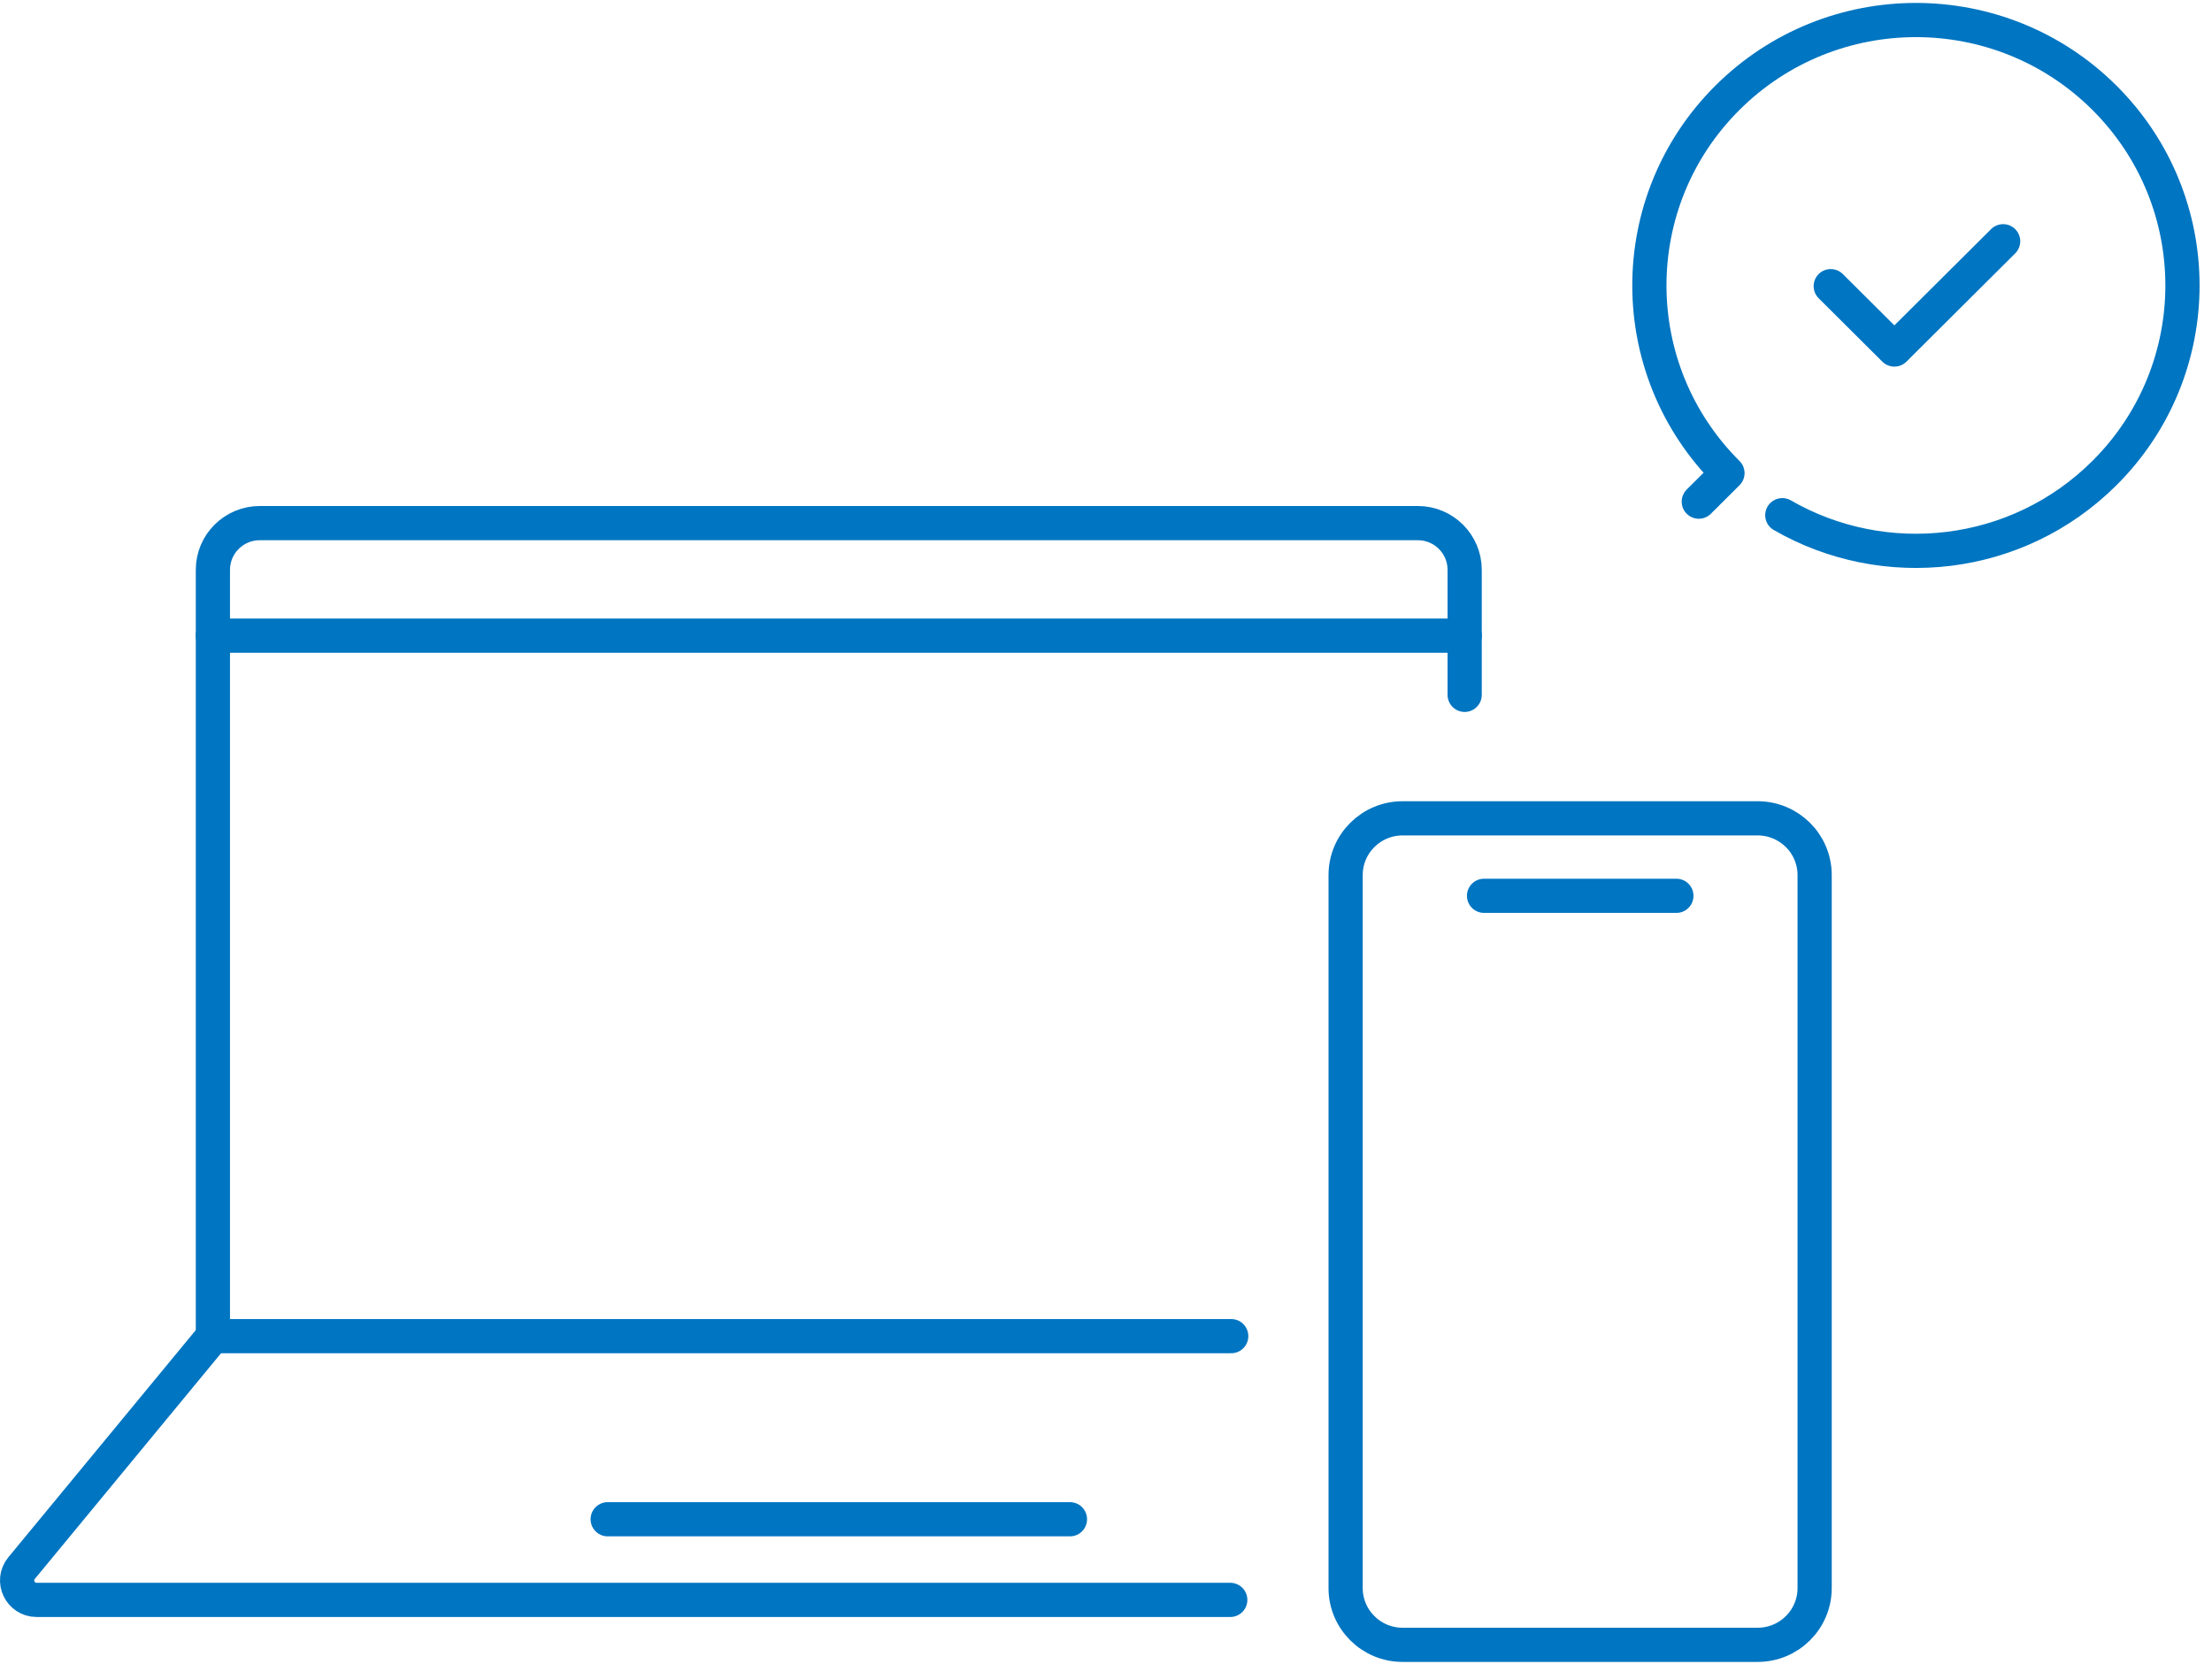<svg width="97" height="73" viewBox="0 0 97 73" fill="none" xmlns="http://www.w3.org/2000/svg">
<path d="M53.991 58.603H9.336V24.992C9.336 23.86 10.258 22.943 11.393 22.943H62.172C63.308 22.943 64.228 23.861 64.228 24.992V30.476" stroke="#0075C1" stroke-width="1.5" stroke-linecap="round" stroke-linejoin="round"/>
<path d="M9.336 27.88H64.23" stroke="#0075C1" stroke-width="1.5" stroke-linecap="round" stroke-linejoin="round"/>
<path d="M9.339 58.603L0.946 68.777C0.488 69.334 0.884 70.171 1.608 70.171H53.949" stroke="#0075C1" stroke-width="1.5" stroke-linecap="round" stroke-linejoin="round"/>
<path d="M26.648 66.634H46.919" stroke="#0075C1" stroke-width="1.5" stroke-linecap="round" stroke-linejoin="round"/>
<path d="M77.075 35.892H61.507C60.127 35.892 59.008 37.006 59.008 38.381V69.653C59.008 71.027 60.127 72.142 61.507 72.142H77.075C78.456 72.142 79.575 71.027 79.575 69.653V38.381C79.575 37.006 78.456 35.892 77.075 35.892Z" stroke="#0075C1" stroke-width="1.5" stroke-linecap="round" stroke-linejoin="round"/>
<path d="M65.078 39.29H73.512" stroke="#0075C1" stroke-width="1.5" stroke-linecap="round" stroke-linejoin="round"/>
<path d="M74.495 22.002L75.752 20.751C71.187 16.205 71.187 8.834 75.752 4.288C80.316 -0.258 87.717 -0.258 92.282 4.288C96.846 8.834 96.846 16.205 92.282 20.751C88.453 24.564 82.629 25.179 78.157 22.596" stroke="#0075C1" stroke-width="1.5" stroke-linecap="round" stroke-linejoin="round"/>
<path d="M87.841 10.581L83.072 15.33L80.281 12.551" stroke="#0075C1" stroke-width="1.5" stroke-linecap="round" stroke-linejoin="round"/>
</svg>
